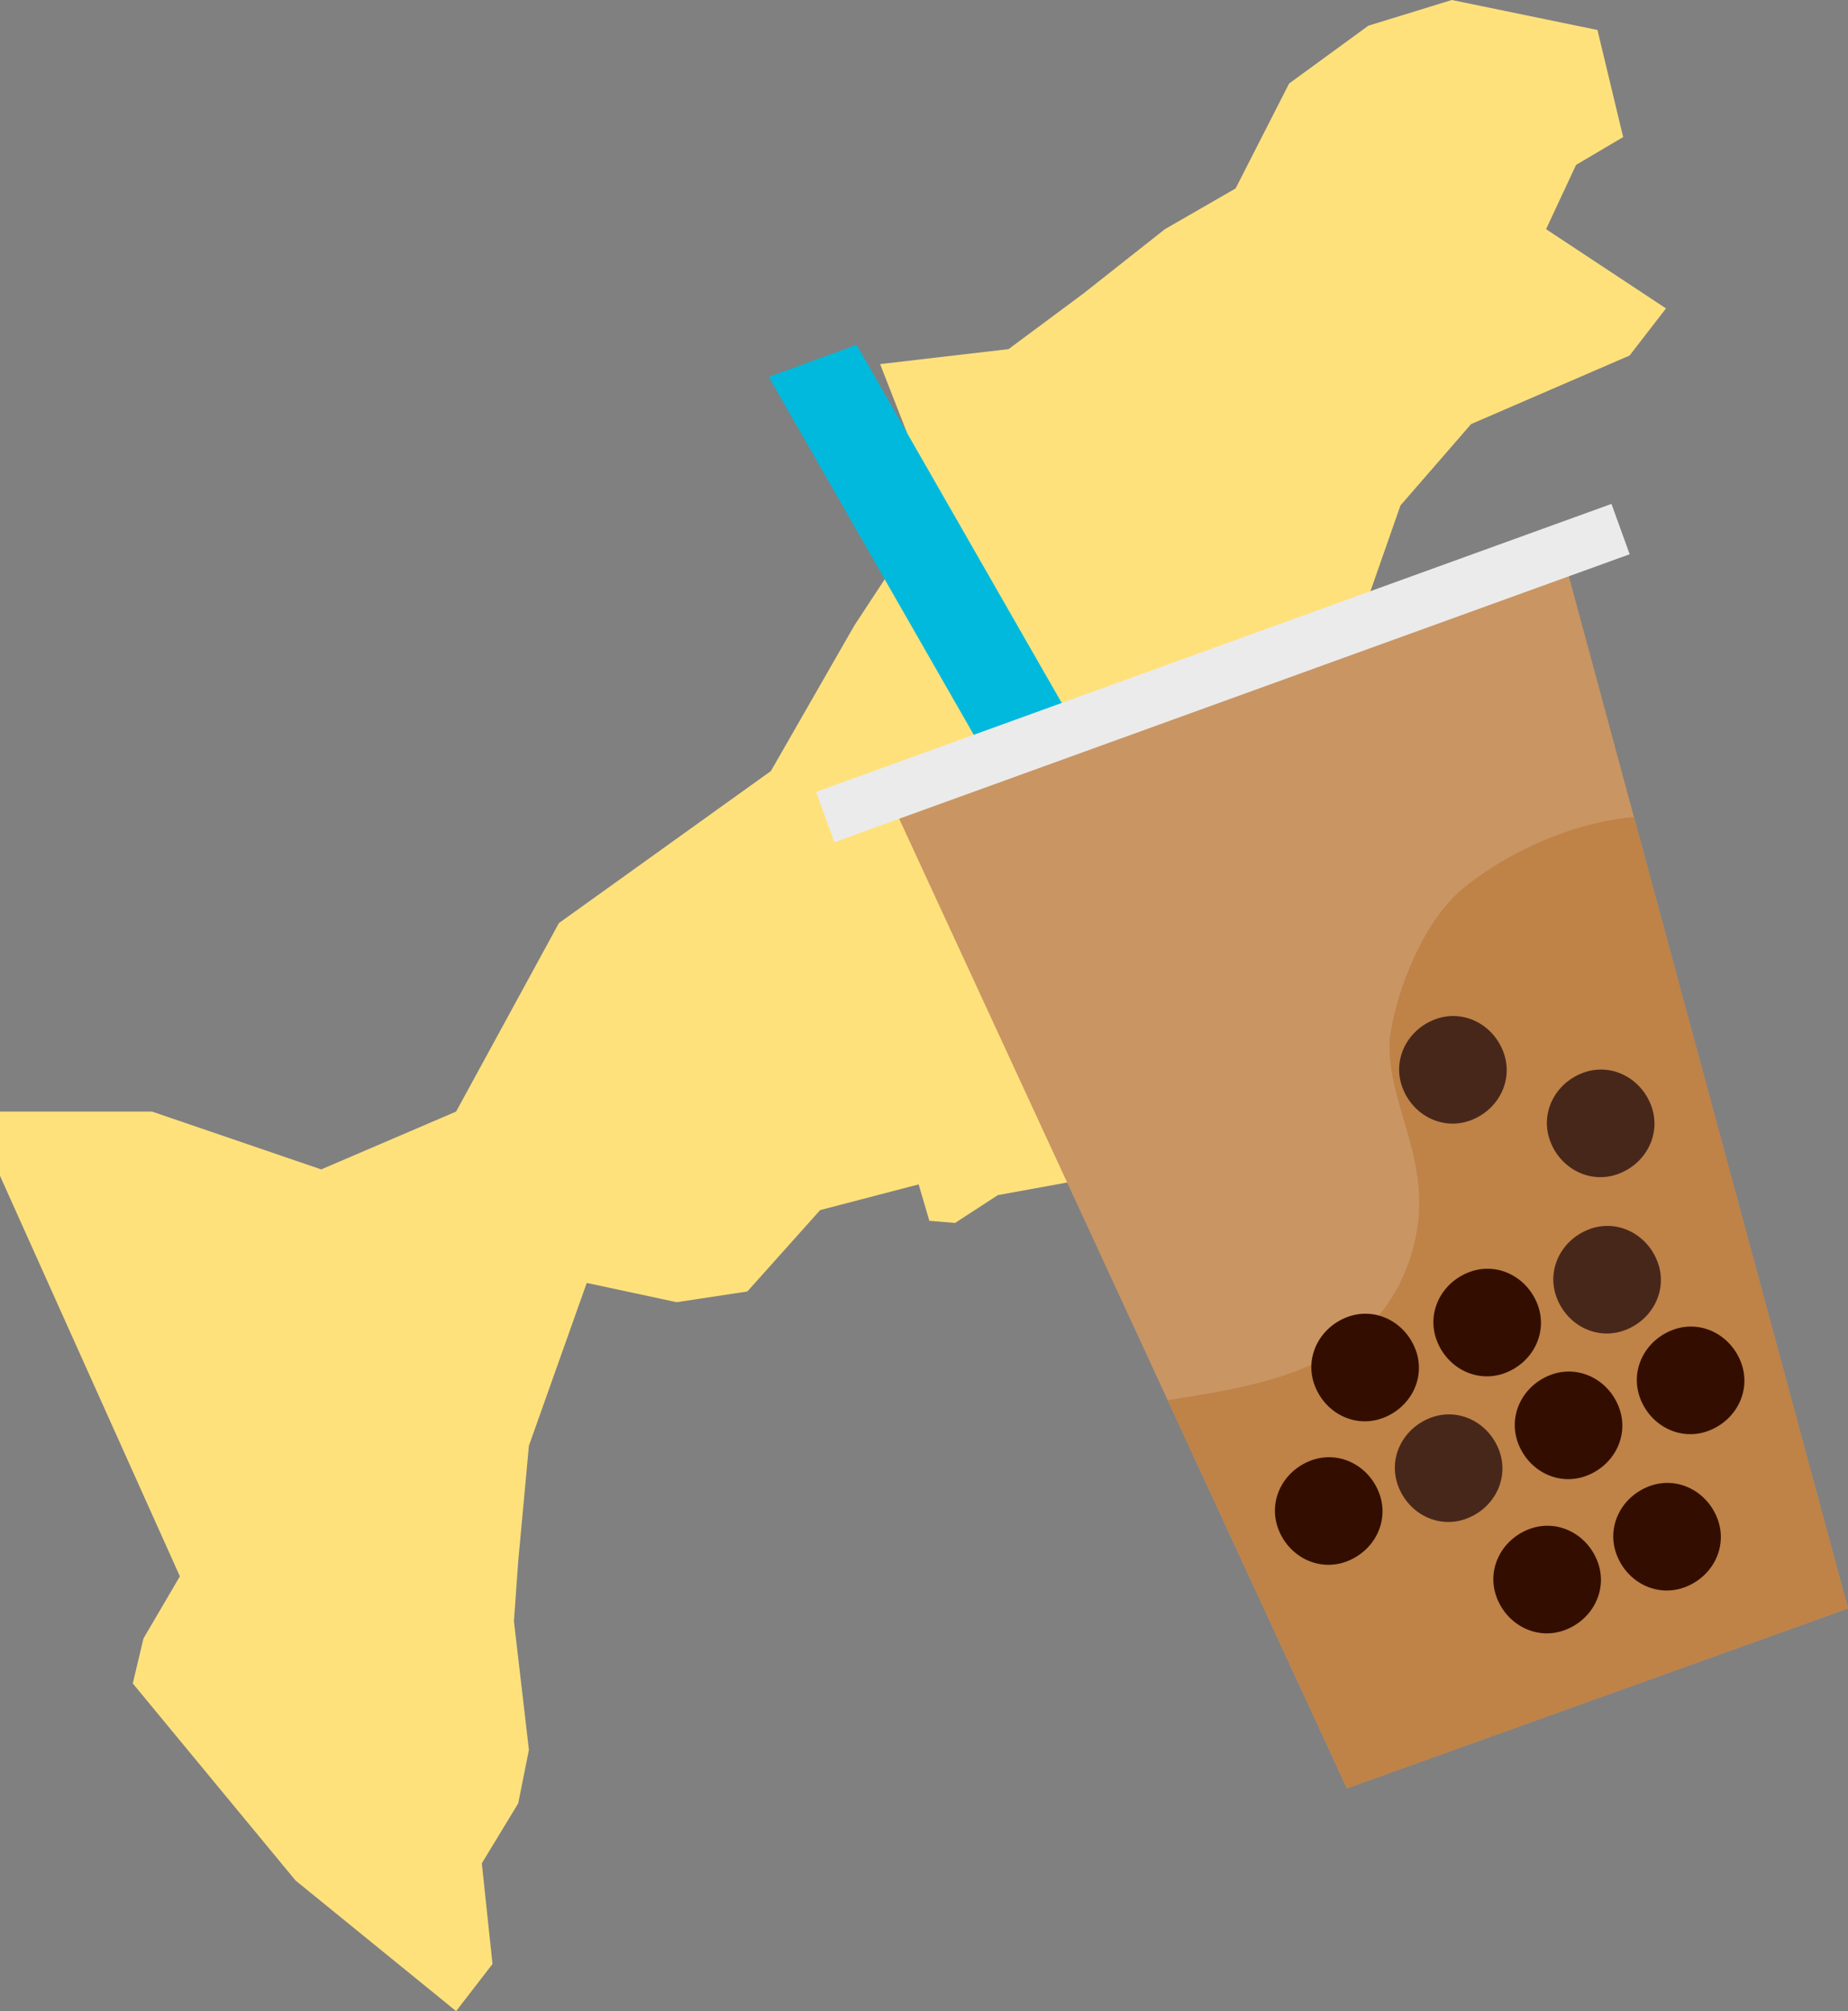 <?xml version="1.0" encoding="UTF-8"?><svg id="_分離模式" xmlns="http://www.w3.org/2000/svg" xmlns:xlink="http://www.w3.org/1999/xlink" viewBox="0 0 86.3 93.9"><rect x="0" y="0" width="86.3" height="93.9" fill="#808080" stroke="none"/><defs><style>.cls-1{fill:#ffe17c;}.cls-2{fill:#330e00;}.cls-3{fill:#bf8247;}.cls-4{fill:#00b9dd;}.cls-5{fill:#ebebeb;}.cls-6{fill:#48271b;}.cls-7,.cls-8{fill:none;}.cls-9{fill:#c99563;}.cls-8{clip-path:url(#clippath);}</style><clipPath id="clippath"><polygon class="cls-7" points="62.9 83.5 86.3 75.1 73.1 26.3 41.7 37.6 62.9 83.5"/></clipPath></defs><polygon class="cls-1" points="21.3 51.9 15 54.6 7.1 51.9 0 51.9 0 54.9 8.4 73.6 6.7 76.5 6.2 78.6 13.8 87.8 21.3 93.9 23 91.7 22.5 87 24.2 84.2 24.7 81.7 24 75.7 24.2 72.9 24.7 67.5 27.4 59.9 31.6 60.8 34.9 60.3 38.3 56.5 42.9 55.3 43.4 57 44.6 57.1 46.6 55.8 49.9 55.2 53.3 58.6 58.1 57.3 61.9 58.1 61.3 55.5 57.3 50.4 57.8 45.6 61.9 41.5 63.3 37.1 63.3 29.6 65.4 23.6 68.7 19.8 76.1 16.6 77.8 14.4 72.2 10.7 73.6 7.7 75.8 6.4 74.6 1.4 67.8 0 63.9 1.2 60.2 3.9 57.7 8.8 54.4 10.7 50.6 13.7 47.1 16.3 41.1 17 42.9 21.6 42.2 25.7 39.9 29.2 36 36 31.4 39.3 26.1 43.1 21.3 51.9"/><polygon class="cls-9" points="62.9 83.5 86.3 75.1 73.1 26.3 41.7 37.6 62.9 83.5"/><g class="cls-8"><path class="cls-3" d="m50.6,66.2c4.3-1.5,13.1-.5,15.3-7.6,1.3-4.2-1.2-6.9-1-10.1.3-2.3,1.6-5.5,3.4-7,2.8-2.3,7.3-4,10.9-3.2l7.6,38.6-26.3,9.6-10-20.3Z"/></g><polygon class="cls-4" points="35.9 17.6 40 16.1 50.2 33.9 46.1 35.4 35.9 17.6"/><rect class="cls-5" x="37.4" y="30.1" width="39.5" height="2.5" transform="translate(-7.3 21.4) rotate(-19.9)"/><path class="cls-2" d="m66.1,63c.5,1.3-.2,2.7-1.5,3.2-1.3.5-2.7-.2-3.2-1.5-.5-1.3.2-2.7,1.5-3.2,1.3-.5,2.7.2,3.2,1.5Z"/><path class="cls-2" d="m71.8,60.9c.5,1.3-.2,2.7-1.5,3.2-1.3.5-2.7-.2-3.2-1.5-.5-1.3.2-2.7,1.5-3.2,1.3-.5,2.7.2,3.2,1.5Z"/><path class="cls-6" d="m77.1,51.6c.5,1.3-.2,2.7-1.5,3.2-1.3.5-2.7-.2-3.2-1.5-.5-1.3.2-2.7,1.5-3.2,1.3-.5,2.7.2,3.2,1.5Z"/><path class="cls-6" d="m70.2,49.1c.5,1.3-.2,2.7-1.5,3.2-1.3.5-2.7-.2-3.2-1.5-.5-1.3.2-2.7,1.5-3.2,1.3-.5,2.7.2,3.2,1.5Z"/><path class="cls-6" d="m77.4,58.9c.5,1.3-.2,2.7-1.5,3.2-1.3.5-2.7-.2-3.2-1.5-.5-1.3.2-2.7,1.5-3.2,1.3-.5,2.7.2,3.2,1.5Z"/><path class="cls-2" d="m64.4,69.7c.5,1.3-.2,2.7-1.5,3.2-1.3.5-2.7-.2-3.2-1.5-.5-1.3.2-2.7,1.5-3.2,1.3-.5,2.7.2,3.2,1.5Z"/><path class="cls-6" d="m70,67.7c.5,1.3-.2,2.7-1.5,3.2-1.3.5-2.7-.2-3.2-1.5-.5-1.3.2-2.7,1.5-3.2,1.3-.5,2.7.2,3.2,1.5Z"/><path class="cls-2" d="m75.6,65.7c.5,1.3-.2,2.7-1.5,3.2-1.3.5-2.7-.2-3.2-1.5-.5-1.3.2-2.7,1.5-3.2,1.3-.5,2.7.2,3.2,1.5Z"/><path class="cls-2" d="m81.3,63.6c.5,1.3-.2,2.7-1.5,3.2-1.3.5-2.7-.2-3.2-1.5-.5-1.3.2-2.7,1.5-3.2s2.7.2,3.2,1.5Z"/><path class="cls-2" d="m74.6,72.9c.5,1.3-.2,2.7-1.5,3.2-1.3.5-2.7-.2-3.2-1.5-.5-1.3.2-2.7,1.5-3.2,1.3-.5,2.7.2,3.2,1.5Z"/><path class="cls-2" d="m80.2,70.9c.5,1.3-.2,2.7-1.5,3.2-1.3.5-2.7-.2-3.2-1.5-.5-1.3.2-2.7,1.5-3.2,1.3-.5,2.7.2,3.2,1.5Z"/></svg>